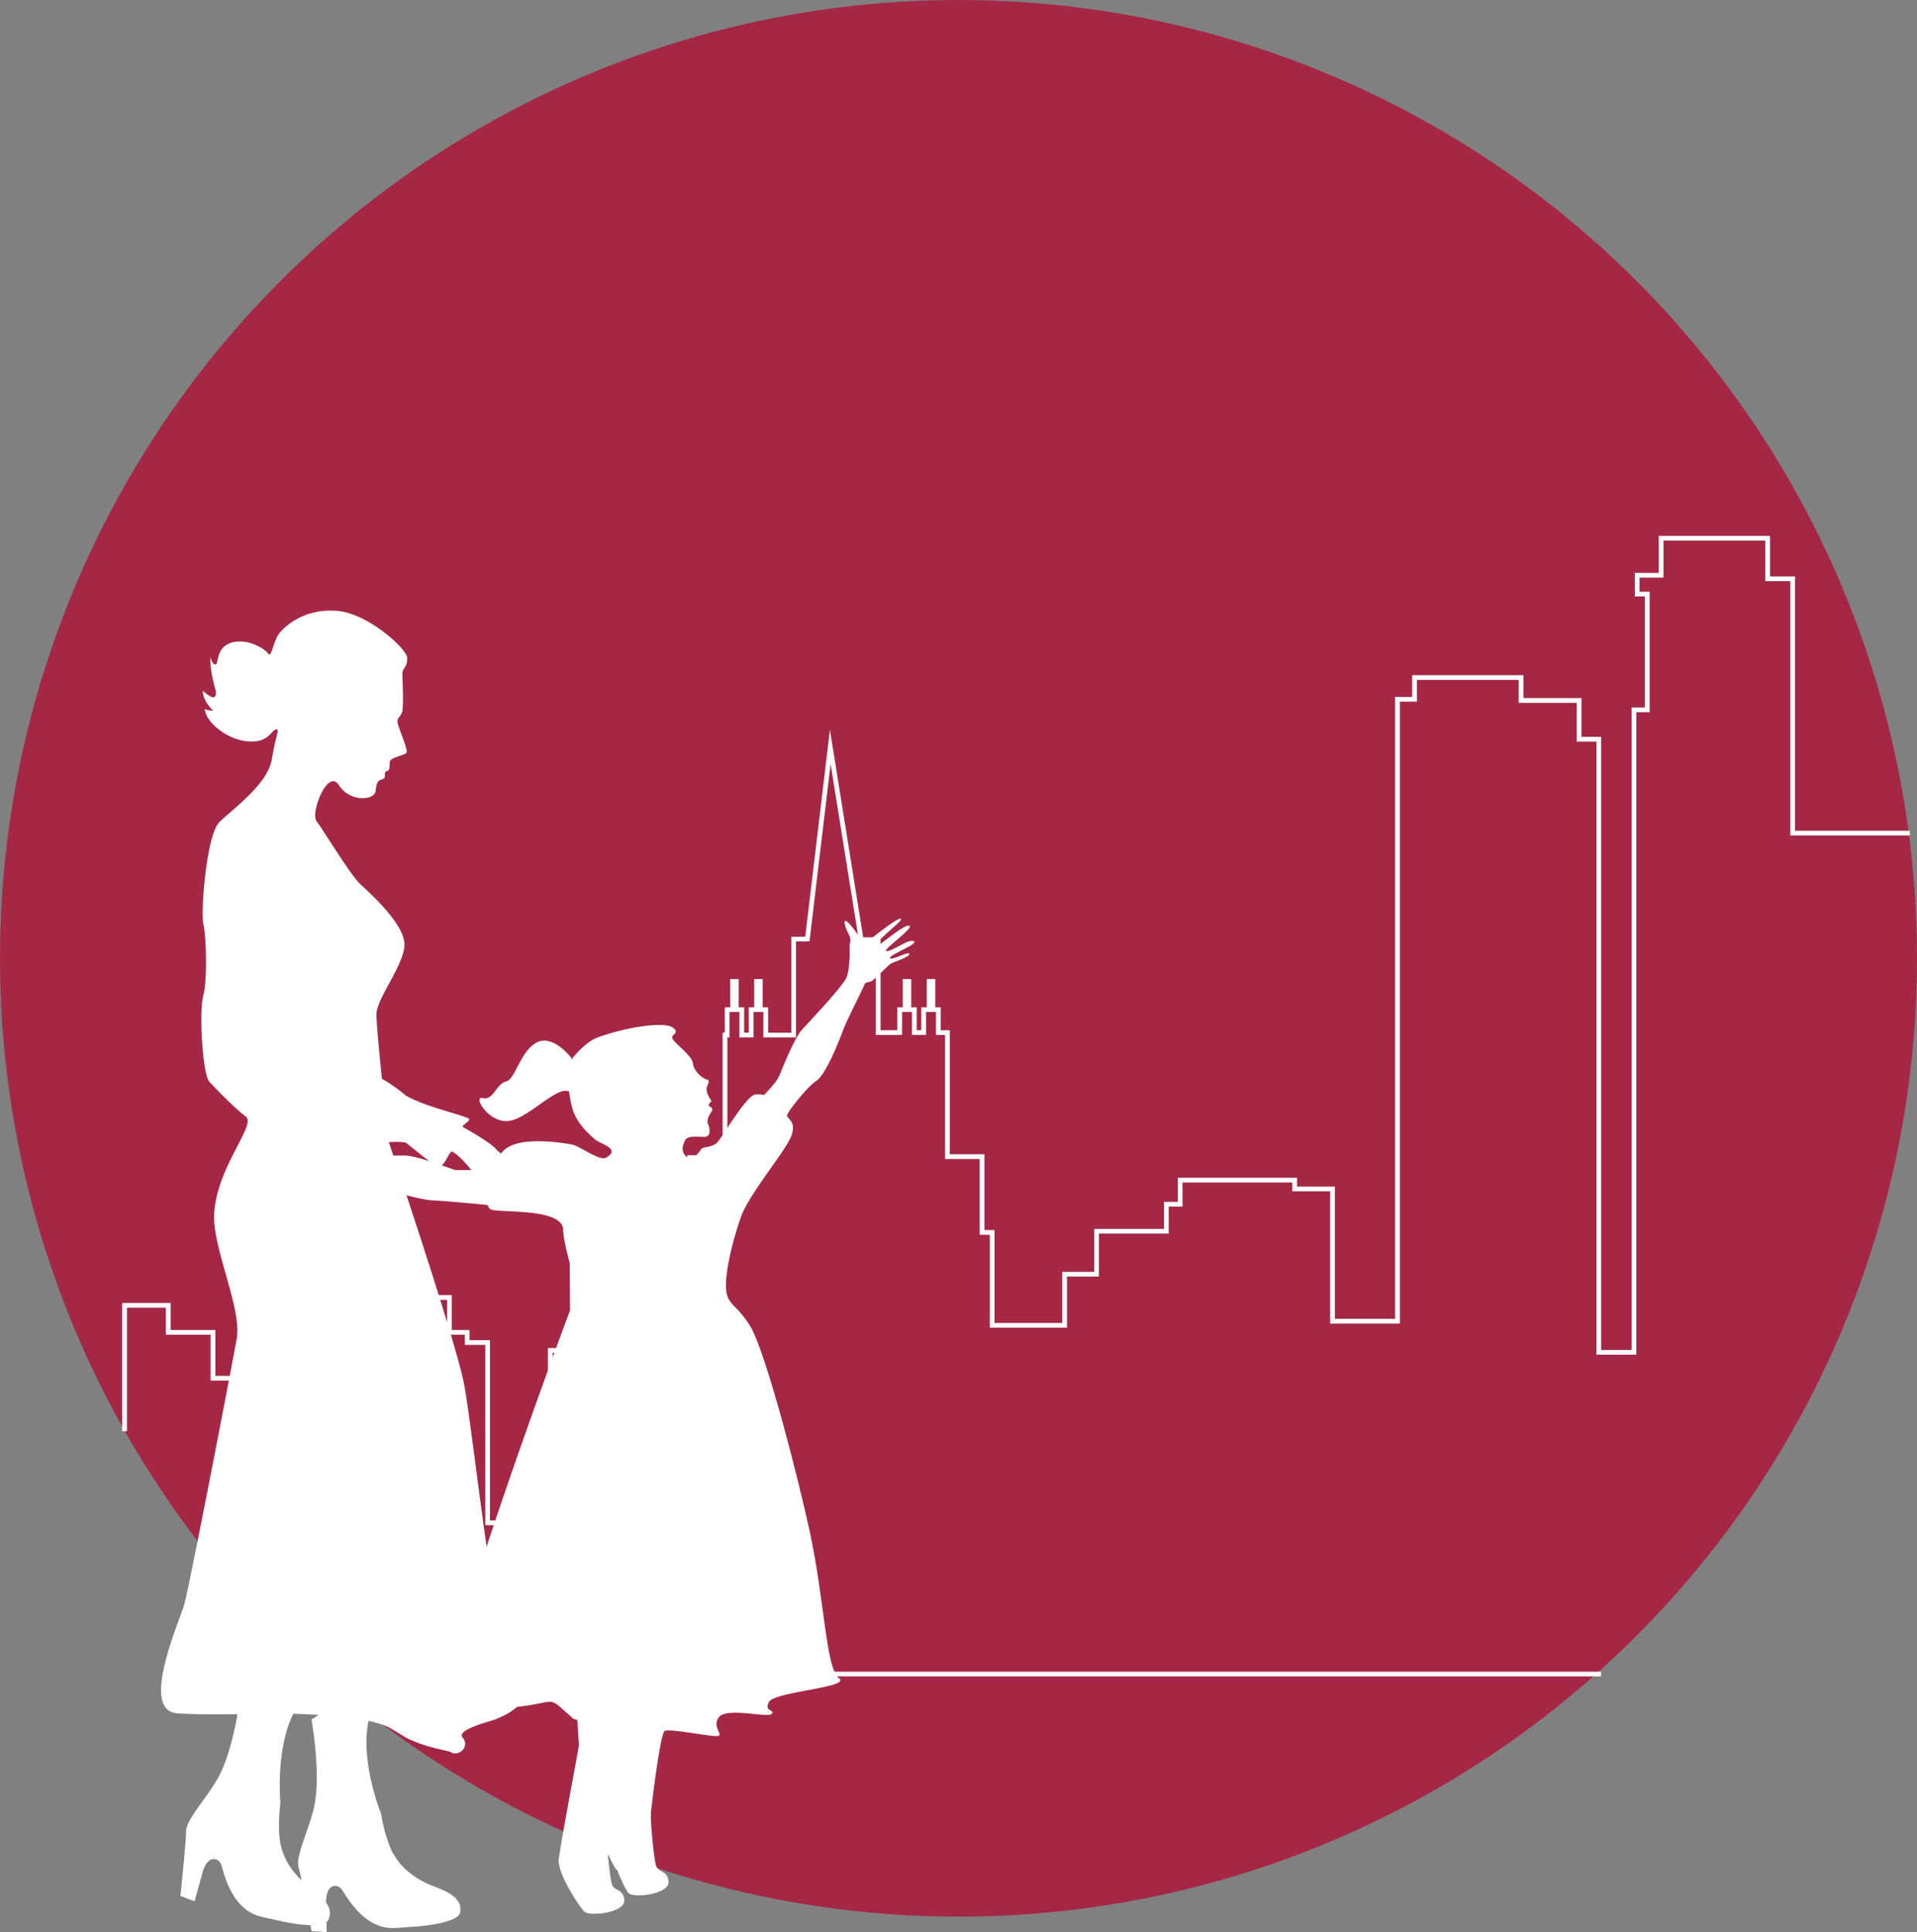 <?xml version="1.0" encoding="UTF-8"?> <svg xmlns="http://www.w3.org/2000/svg" viewBox="0 0 3244.38 3270.74"><rect x="0" y="0" width="3244.38" height="3270.74" fill="#808080" stroke="none"/> <g id="Слой_2" data-name="Слой 2"> <g id="Слой_7" data-name="Слой 7"> <circle cx="1622.19" cy="1622.19" r="1622.19" style="fill: #a42845"></circle> <polyline points="3232.19 1410.22 3033.98 1410.22 3033.98 979.71 2991.61 979.71 2991.61 911.05 2811.33 911.05 2811.33 973.74 2770.77 973.74 2770.77 1005.58 2787.9 1005.58 2787.9 1201.6 2765.36 1201.6 2765.36 2289.16 2705.87 2289.16 2705.87 1251.35 2672.52 1251.35 2672.52 1185.68 2574.27 1185.68 2574.27 1146.87 2393.99 1146.87 2393.99 1183.69 2365.14 1183.69 2365.14 2236.43 2255.17 2236.43 2255.17 2012.54 2191.17 2012.54 2191.17 1997.62 1997.37 1997.62 1997.37 2038.41 1973.94 2038.41 1973.94 2084.18 1855.86 2084.18 1855.86 2156.82 1801.77 2156.82 1801.77 2243.39 1679.18 2243.39 1679.18 2086.18 1662.05 2086.18 1662.05 1957.82 1603.46 1957.82 1603.46 1747.87 1588.03 1747.87 1588.03 1709.06 1578.79 1709.06 1578.79 1661.3 1572.48 1661.3 1572.48 1709.06 1563.24 1709.06 1563.24 1747.87 1547.47 1747.87 1547.47 1709.06 1538.23 1709.06 1538.23 1661.3 1531.92 1661.3 1531.92 1709.06 1522.68 1709.06 1522.68 1747.87 1486.28 1747.87 1486.28 1590.65 1457.44 1590.65 1405.16 1264.29 1366.4 1589.66 1343.19 1589.66 1343.19 1752.1 1295.98 1752.1 1295.98 1709.06 1286.73 1709.06 1286.73 1661.3 1280.43 1661.3 1280.43 1709.06 1271.19 1709.06 1271.19 1752.1 1255.41 1752.1 1255.41 1709.06 1246.17 1709.06 1246.17 1661.3 1239.86 1661.3 1239.86 1709.06 1230.63 1709.06 1230.63 1752.1 1226.98 1752.1 1226.98 1959.48 1166.89 1959.48 1166.89 2073.57 1138.04 2073.57 1138.04 2285.85 931.32 2285.85 931.32 2453.01 890.46 2453.01 890.46 2577.72 825.26 2577.72 825.26 2272.58 790.71 2272.58 790.71 2255.33 760.66 2255.33 760.66 2196.29 698.76 2196.29 698.76 2170.42 636.27 2170.42 636.27 2195.63 609.22 2195.63 609.22 2255.33 565.96 2255.33 565.96 2275.23 538.91 2275.23 538.91 2436.42 405.51 2436.42 405.51 2332.94 360.44 2332.94 360.44 2255.33 284.72 2255.33 284.72 2209.56 210.81 2209.56 210.81 2422.65" style="fill: none;stroke: #fff;stroke-miterlimit: 10;stroke-width: 8px"></polyline> <g> <path d="M1537.41,1602.7c18.87-9.78,7.61-12.76-3.64-7.51-11.94,5.58-32.3,18-34.35,14.11s45.49-37.53,40-41.85-35.25,20-42.53,25.24-8.41,8.65-9.55,2.5,42.3-37.3,37.3-40-46.85,30.94-52.54,35.49-13.87,0-20.24-8.65-16.83-23.2-20.93-23,.68,13.19,5.69,22.75,1.13,13.87,1.36,21.38.46,36.16-5,50.72-62.78,75-76,89.61-33.66,67.32-38.21,77.79-20.47,26.84-24.11,30.47,0,0-15.92.91-57.77,75.52-66,82.34-19.1,6-24.14,8.64c-3.24,1.67-15.44,25-25.9,15.47s-8.19-19.11-3.18-29.11,30.7-3.87,36.84-6.37,5.24-14.1,2-20.47,2.28-16.38,4.32-19.11,4.32-7,1.27-9.32-5.59-1.59-4-5.69,5.46-3.64,3.42-6.6-8-12-7.51-19.33,7.73-14.1,0-15.92-21.84-14.56-23.2-27.29-29.11-32.3-34.12-40.94,14.1-9.1,0-19.56-77.33-1.37-127.37,16.83c-20.58,7.48-41.63,34-42,34.53a32.11,32.11,0,0,0-1.62,2.83c-.4-1.79-.66-2.83-.66-2.83s-31.23-41.35-59.21-25.73-35.14,61.81-51.41,65.72-21.47,32.53-39,28,7.81,39.69,40.34,39S939,1840.54,960.84,1847a11.16,11.16,0,0,0,2.33.44,178,178,0,0,0,6.16,30.86c7.82,24.91,29.14,42.71,37,49.85,10,9.09,45.76,16,19.3,31.51-10.51,6.16-44.09-19.54-57.18-22.15-8.83-1.75-91.51-17-116.89,11-22.57,24.89-25.06,16.83-24.42,31.23-9.1-.08-53.18,2.07-59,.1-10.81-3.65-63.67-23.86-83.32-23.85s-103,1.94-117.42-3.78-35.55-25.11-41-30.31-11.21-5.24-14.94-15.36-10.14-22.35-13.05-19.47.86,20.41,3,30.93,0,19.64-7.17,20.81S434,1948.44,432.67,1954s50.92-5.77,54.71-.81.5,3.52-8.27,5.41-46.79,7.66-47.25,14.6,56.4-5.72,57.89-1.61-21.36,10.89-33.5,16c-11.44,4.82-16.79,15.17,3.13,7.73,21.48-8,33.57-12.87,34.75-10.27,2.26,5-30.12,15.08-27,19.43s29.13-11.27,34.55-12.51,33.78-1.74,41.41-3.74,7.66-7.79,14.57-4.91,61.73,17.19,81.12,24.92,74.89,23,93.29,23.67c13.71.53,71.22,5.42,93.34,7.91.84,3.1,2.3,5.51,4.68,7,11.71,7.16,121.68-3.25,123,34.49.57,16.45,6.08,36.73,11.1,56.8l.53,80h0v.22c-32.6,85.58-200.34,547.16-191.23,587.22,9.76,43,0,19.52,37.09,44.9s3.5,44.9,62.26,39,56.17-16.94,76.34,1.05l20.17,18v0h0a33.22,33.22,0,0,0,7.91,3.21c.36,8.65,1.48,24.6,2.61,42.17h0c-.79,7-35.61,189.66-34.45,198.2,4.3,31.53,40,82,44.77,84.7,12.74,7.28,67.32,0,66.41-20s-17.59-15.16-21.22-27.9c-2-7.11-4.83-29.58-6.68-50.55,9.61,19.49,16.5,31.8,15.15,25.1,4.91,13.35,16.41,39.42,21.17,42.14,12.74,7.28,67.32,0,66.41-20s-17.59-15.16-21.22-27.9-9.71-74.6-8.5-89.16,15.77-133.43,23-138.29,74.61,9.1,88.56,8.5-9.71-15.17,3.63-32.15,82.49,1.82,89.16-5.46-13.64-3-4.55-20.32,140.11-24.56,118.28-40-24.57-135.56-50-251.1-76.42-306.6-100.08-344.81-39.12-35.48-40.94-63.68,11.83-83.7,25.48-121.91,74.6-110.09,84.61-135.56-6.83-30-6.83-35.48,34.12-48.68,49.59-58.69,37.75-65.5,45-85.06,33.43-69.83,35.94-76.88,6.82-3.18,13.42-7.5,26-25,30.55-28.21,33.59-12,32.45-17.23-30.34,12-32.53,7C1505.34,1619,1517,1613.25,1537.41,1602.7Z" style="fill: #fff"></path> <path d="M870.81,1976.36c-11.59-18.55-20.87-19.71-31.31-31.3s-46.38-31.89-53.92-36,4.06-5.8,8.7-13.91c2.92-5.11-70.16-19.17-107.46-40.62-5.66-4.81-22.74-18.8-40.42-28.35-4.86-47.42-9.51-96.78-9.19-110.4.6-26.08,47.91-84.31,47.31-117.67s-55.2-83.7-73.39-100.07-64.45-94.17-75.36-107.81,18.87-90.75,37.75-61.19,60.43,25.7,62.1,10.09c1.54-14.43,4.58-16.87,6.63-18,2.49-1.38,9.17-3,9.17-6s-1-9.55,3.76-10,4.17-9.25,4.47-15.77,23.2-10.61,27.9-14.56-15.16-45.94-14.86-53.37,4.09-6.67,7.58-15.47.61-59.59.61-66.41,9.1-11.37,8.19-26.38-66.42-75.06-118.73-79.16-83.7,22.29-96,35.94-14.33,45-20.47,36.39-36.62-27.06-63.23-18.19-19.79,38-26.39,36.62-7.5-12.51-7.5-12.51c-3,13.64,5.23,46.17,7.73,54.58s.23,15.92-6.6,12.74S343,1169.43,343,1169.43c1.29,19.56,18.21,33.88,18.21,33.88-10.62-1.09-13.72-2.41-14.51-3.28,1,21.75,36.25,51.25,71.52,54.84,35.79,3.64,40.64-18.2,48.52-20s0,8.5-6.67,50.35-66.11,84.3-88.55,106.14S339.4,1545.4,344.26,1564.8s6.85,93.86,0,119.49c-8.19,30.63-.91,135,10,146.78s43.67,45.49,61.87,59.13-49.56,85.74-53.68,164.68c-3,57.68,47.31,160.12,38.21,211.07s-82.15,430.17-89.16,451.25c-13.91,41.86-72.78,178.32-11.82,182.87,29.1,2.17,67.74,2.06,102.26,1.5-6.19,35.24-18.39,88.2-39.26,118.33-.86,1.24-1.62,2.46-2.28,3.65-16.14,25.21-45.18,58.78-45.43,75.63-.34,22.29-9.62,110.09-9.62,110.09l24,9.11s4.89-17.72,13.38-48.54,28-26.28,32.28-11.83c3.71,12.46,13.6,56.22,45.13,77h0c.24.17.54.35.86.54a65.78,65.78,0,0,0,15.95,7.45,209,209,0,0,0,22.21,5.15h0c21.14,5.36,46.66,10.16,66.26,10.63,1.18,6.21,1.88,10,1.88,10l25.62,1.88s-.12-5.93-.34-16.91a9.89,9.89,0,0,0,3-3.55c5.23-10.86,2.54-20.74-3.66-29.61v-.27c-.64-32,19.32-33.16,27.57-20.53,7.11,10.88,29.06,50,65.22,61h0a8.87,8.87,0,0,0,1,.27,66.21,66.21,0,0,0,17.42,2.6,209.5,209.5,0,0,0,22.76-1.39h0c38.75-1.59,90.32-8.8,93-25.5,4.07-25.24-24.74-36.09-46-44.24s-45.23-22.75-60.52-44.17c-2.11-3-7.44-11.21-9.42-15.54-11.71-25.54-16.18-52.27-18.24-63.37,0,0-35.56-87.34-21-156.35,13.87,2.89,25.86,6.43,34.15,10.78a4.55,4.55,0,0,1,1.26.67c7.35,4.12,17,10,27.82,16.83,39.67,19.65,76.08,21.58,78.15,25.82,14.35,4.66,29.72-12,18-25.7s44.9-27,54.66-30.91,68.65-26.35,36.44-57.91c-33.25-32.59-73.53-433.37-89.14-511.45s-127-407.82-127-407.82c8.57-.51,16.29-1,24.74.18,1,.13,2.37.26,3.7.31,23.18,18.4,51.94,42.86,57.29,41.08,9.13-3,14.35-20,19.13-24.78s31.45,24.35,39.71,37.25,26.53,31.74,34.21,41.16,13.19,3.48,16.23.87,5.66.29,7,.72,3.91-.29,5.36-2.61,3.19-.86,4.79-.86,6.66-3.77,6.81-5.8.87-3.48,7.83-3.48S882.41,1994.92,870.81,1976.36ZM528.3,3071c-.47,1.43-.84,2.81-1.14,4.15-8.29,28.76-26.55,69.21-22,85.44,1.34,4.78,3.19,12.8,5.24,22.37-13.27-12.86-25.37-29.19-31.77-47.79-1.18-3.44-3.93-12.87-4.6-17.58-3.94-27.82-.61-54.72.58-65.94,0,0-8.72-88.87,21.78-150.79,10.32.33,25.55.94,42.79,2.09-7.44,4.78-12.08,7.88-12.08,7.88S546.48,3015.53,528.3,3071Z" style="fill: #fff"></path> </g> <line x1="472.16" y1="2833.67" x2="2709.53" y2="2833.67" style="fill: none;stroke: #fff;stroke-miterlimit: 10;stroke-width: 8px"></line> </g> </g> </svg> 
